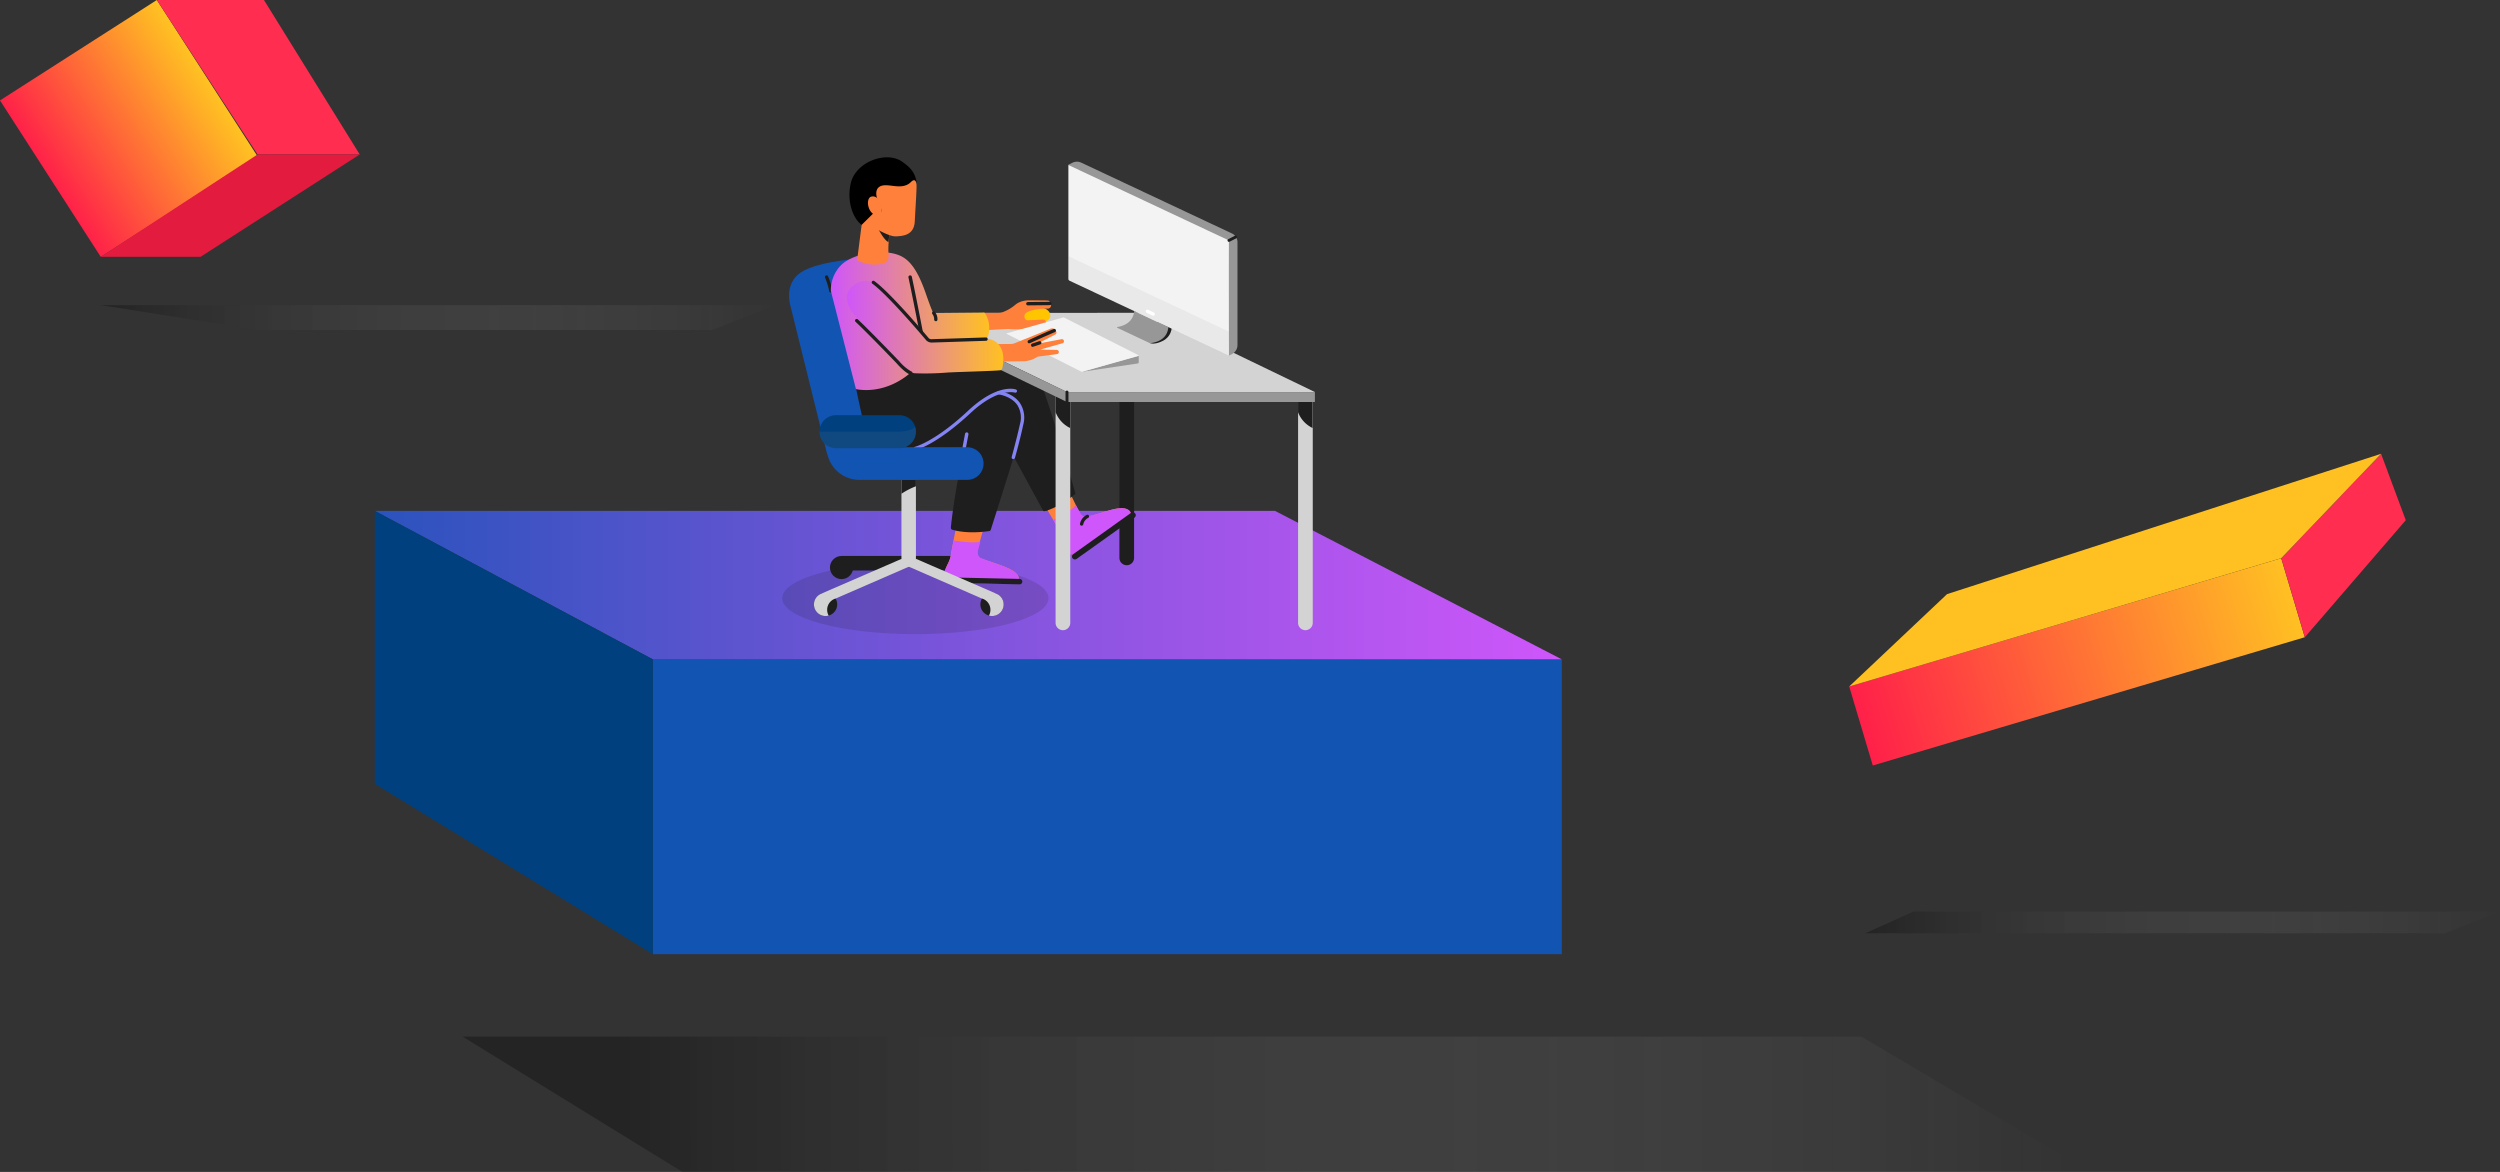 <svg xmlns="http://www.w3.org/2000/svg" 
xmlns:xlink="http://www.w3.org/1999/xlink" data-name="Layer 1" viewBox="0 
0 738.9 346.37"><rect x="0" y="0" width="738.9" height="346.37" fill="#333333" stroke="none"/><defs><linearGradient id="linear-gradient" x1="110.76" 
x2="461.61" y1="-241.72" y2="-241.72" gradientTransform="matrix(1 0 0 -1 0 
-68.78)" gradientUnits="userSpaceOnUse"><stop offset="0" 
stop-color="#2b53bd"></stop><stop offset="1" 
stop-color="#cf56fa"></stop></linearGradient><linearGradient 
id="linear-gradient-2" x1="183.49" x2="611.86" y1="-395.15" y2="-395.15" 
gradientTransform="matrix(1 0 0 -1 0 -68.78)" 
gradientUnits="userSpaceOnUse"><stop offset="0"></stop><stop offset="1" 
stop-color="#fff" stop-opacity="0"></stop></linearGradient><linearGradient 
id="linear-gradient-3" x1="245.59" x2="292.38" y1="-163.67" y2="-163.67" 
gradientTransform="matrix(1 0 0 -1 0 -68.78)" 
gradientUnits="userSpaceOnUse"><stop offset="0" 
stop-color="#cf56fa"></stop><stop offset="1" 
stop-color="#ffc122"></stop></linearGradient><clipPath 
id="clip-path"><path fill="none" d="M363.23 71.07l-47.46-22.3v33.65a.61.61 
0 00.35.55l47.11 22.13s-.07-34.11 0-34z"></path></clipPath><linearGradient 
id="linear-gradient-4" x1="250.3" x2="296.55" y1="-165.48" y2="-165.48" 
xlink:href="#linear-gradient-3"></linearGradient><linearGradient 
id="linear-gradient-5" x1="592.1" x2="725.31" y1="379.02" y2="379.02" 
gradientTransform="matrix(.96 -.29 -.29 -.96 90.72 746.85)" 
gradientUnits="userSpaceOnUse"><stop offset="0" 
stop-color="#ff2049"></stop><stop offset="1" 
stop-color="#ffc122"></stop></linearGradient><linearGradient 
id="linear-gradient-6" x1="551.31" x2="738.9" y1="-341.42" y2="-341.42" 
xlink:href="#linear-gradient-2"></linearGradient><linearGradient 
id="linear-gradient-7" x1="257.3" x2="312.41" y1="214.42" y2="214.42" 
gradientTransform="matrix(.84 -.54 -.54 -.84 -85.75 372.3)" 
xlink:href="#linear-gradient-5"></linearGradient><linearGradient 
id="linear-gradient-8" x1="29.77" x2="229.2" y1="-162.64" y2="-162.64" 
xlink:href="#linear-gradient-2"></linearGradient></defs><path 
fill="#1154b2" d="M192.96 194.88H461.61V282.01H192.96z"></path><path 
fill="url(#linear-gradient)" d="M110.76 150.99L376.82 150.99 461.61 194.88 
192.96 194.88 110.76 150.99z"></path><path fill="url(#linear-gradient-2)" 
d="M136.72 306.37L185.09 306.37 550.14 306.37 617.7 346.37 201.69 346.37 
136.72 306.37z" opacity="0.3" style="isolation:isolate"></path><path 
fill="#00407e" d="M192.96 282.01L110.76 231.66 110.76 150.99 192.96 194.88 
192.96 282.01z"></path><path fill="#1154b2" d="M244.49 
134.3l-10.86-43.85s-2.1-6.58 3.15-10 18.88-4.18 18.88-4.18l14.92 57-26.08 
1z"></path><path fill="#1e1e1e" d="M245.58 86.46a.5.5 0 01-.48-.38 21.52 
21.52 0 00-1.2-3.92.49.49 0 11.84-.5 22.39 22.39 0 011.32 4.21.5.5 0 
01-.37.59h-.11zM330.86 92.75h4.33v72.14a2.17 2.17 0 01-2.17 2.17 2.17 2.17 
0 01-2.17-2.17V92.75z"></path><path fill="#1e1e1e" d="M330.86 
92.75v5.68a8.5 8.5 0 004.3 4.67V92.75z"></path><ellipse cx="270.54" 
cy="176.8" fill="#1e1e1e" opacity="0.15" rx="39.36" ry="10.63" 
style="isolation:isolate"></ellipse><ellipse cx="248.73" cy="167.74" 
fill="#1e1e1e" rx="3.43" ry="3.42"></ellipse><path fill="#1e1e1e" 
d="M266.77 164.32h-18v4.29h15.63s4.54-.61 2.37-4.29z"></path><ellipse 
cx="287.64" cy="167.74" fill="#1e1e1e" rx="3.43" ry="3.42"></ellipse><path 
fill="#1e1e1e" d="M269.6 
164.32h18v4.29H272s-4.57-.61-2.4-4.29z"></path><path fill="#ff803b" 
d="M316.56 146.35l2.5 5.15c.51 1 1.22 1.61 2.28 1.31s2.45-.7 
4.31-1.29c3.59-1.14 6.61-2 8.12-.56a1.37 1.37 0 01.2 1.74c-.39.59-6.73 
5.06-6.73 5.06l-5.87 4.09c-2.8 1.77-4.89 
3.12-6.25.74-.75-1.3-.61-3.28-1.54-5s-4-6.79-4-6.79M290.67 156.32l-1.82 
6.41a1.9 1.9 0 001.13 2.36c1 .38 2.49.82 4.33 1.46 3.56 1.24 6.49 2.36 
6.84 4.41a1.37 1.37 0 01-.89 1.51c-.67.24-8.43 0-8.43 
0l-7.16-.25c-3.3-.26-5.78-.43-5.44-3.14.19-1.49 1.49-3 1.79-4.94s1.65-8.69 
1.65-8.69"></path><path fill="#cf56fa" d="M289.68 
160.12c-2.62.57-7.83-.4-7.83-.4-.34 1.77-.69 3.6-.82 4.43-.3 1.95-1.6 
3.45-1.79 4.94-.34 2.71 2.14 2.88 5.44 3.14l7.16.25s7.76.23 8.43 0a1.37 
1.37 0 
00.89-1.51c-.34-2.05-3.28-3.17-6.84-4.41-1.84-.64-3.24-1.17-4.23-1.55s-1.22-1.33-1-2.42l.64-2.46z"></path><path 
fill="#1e1e1e" d="M253 114.81l3.83 17.65 28.29-.27-2 9.48s-1.56 8.59-2.08 
14.27a.55.55 0 00.36.6c1.22.39 4.94 1.29 11 .42a.53.53 0 
00.43-.37c.78-2.45 5.86-18.4 6.78-21.62l8.69 15.94a.36.36 0 00.4.18c1-.23 
4.4-1.27 9-5a.36.36 0 
00.12-.38c-.77-2.68-8.24-28.6-11.12-34.86-3.08-6.69-6.25-15.1-33.56-5.62l-20 
9.58z"></path><path fill="#8584f5" d="M270.57 133a.5.5 0 01-.48-.37.49.49 
0 01.36-.59c.06 0 6-1.55 15.69-10.65 8.68-8.11 13.9-6.36 14.12-6.28a.49.49 
0 11-.33.93s-4.93-1.57-13.12 6.08c-10 9.31-15.88 10.82-16.13 
10.88h-.11z"></path><path fill="#8584f5" d="M299.49 135.67a.4.4 0 01-.13 0 
.49.49 0 01-.34-.6c0-.05 1.4-5.05 2.44-9.73a6.94 6.94 0 
00-.82-5.68c-1.83-2.6-5.45-3.09-5.49-3.09a.49.49 0 01-.43-.55.49.49 0 
01.55-.43c.17 0 4.08.54 6.16 3.49a7.87 7.87 0 011 6.46c-1 4.72-2.44 
9.74-2.45 9.79a.49.49 0 01-.49.34zM285 132.54h-.09a.49.49 0 
01-.39-.57l.71-3.76a.49.49 0 111 .18l-.71 3.76a.49.49 0 
01-.48.4z"></path><path fill="#1e1e1e" d="M301.32 172.71l-20.85-.44a.8.8 0 
01-.79-.82.8.8 0 01.83-.79l20.85.44a.8.8 0 01.79.82.8.8 0 
01-.83.79z"></path><path fill="#cf56fa" d="M334 152.69a1.37 1.37 0 
00-.2-1.74c-1.51-1.43-4.53-.58-8.12.56-1.86.59-3.25.82-4.26 
1.1s-1.73-.2-2.25-1.18l-1.17-2.11c-1.81 2-5.83 4-6.65 4.36a147.4 147.4 0 
012.23 3.87c.93 1.74.79 3.72 1.54 5 1.36 2.37 3.45 1 
6.25-.74l5.87-4.09s6.34-4.46 6.73-5.06z"></path><path fill="#1e1e1e" 
d="M335.3 153l-17.11 12.2a.87.87 0 01-1.19-.2.87.87 0 
01.2-1.21l17.11-12.22a.87.87 0 011.21.2.87.87 0 01-.2 1.21zM319.68 
155.36h-.09a.49.49 0 01-.39-.57 3.77 3.77 0 012-2.61.49.49 0 01.41.89 2.75 
2.75 0 00-1.44 1.89.48.48 0 01-.48.4z"></path><path fill="#d3d3d3" 
d="M383.65 116.15H388v67.94a2.17 2.17 0 01-2.17 2.17 2.17 2.17 0 
01-2.17-2.17v-67.94zM312 116.15h4.33v67.94a2.17 2.17 0 01-2.17 2.17 2.17 
2.17 0 01-2.17-2.17v-67.94z"></path><path fill="#1e1e1e" d="M383.65 
116.15v5.68a8.5 8.5 0 004.3 4.67v-10.35zM312 116.15v5.68a8.5 8.5 0 004.3 
4.67v-10.35z"></path><path fill="#d3d3d3" d="M266.98 92.5L340.1 92.45 
388.63 115.87 315.36 115.87 266.98 92.5z"></path><path fill="#979797" 
d="M266.98 95.44L315.36 118.82 388.63 118.82 388.63 115.87 315.36 115.87 
266.98 92.5 266.98 95.44z"></path><path fill="#1e1e1e" d="M315.36 
119.24a.43.43 0 01-.43-.43v-2.94a.43.43 0 01.86 0v2.94a.43.43 0 
01-.43.43z"></path><path fill="#ffc500" d="M302.42 91.54a7.09 7.09 0 
013.75-.82c2.54 0 4 1 4.22 2.18s-.47 2.22-3.51 
2.69c-3.67.56-5.47-.54-5.58-1.91a2.48 2.48 0 011.13-2.14z"></path><path 
fill="#ff803b" d="M291.63 97.57l6.35-.35a20 20 0 
006.68-.37l3.77-.65a.87.87 0 00.73-.83.89.89 0 00-.93-.92l-4.47.22a.81.81 
0 01-.63-.24 1.39 1.39 0 01-.3-1.32c.28-1.19 3.45-1.9 6.77-1.89a1 1 0 
001.06-1 .66.66 0 00-.38-.49s.14-.77-.42-.87-3.08-.07-5.56-.1a7.37 7.37 0 
00-3.1.61 5.36 5.36 0 00-1.21.79 12.4 12.4 0 01-3.78 2.15 2.88 2.88 0 
01-.87.14h-4.91a8.73 8.73 0 00-.24 4.14c.35 1.64 1.43 1 1.43 
1z"></path><path fill="#1e1e1e" d="M303.79 90.26a.49.49 0 01-.49-.49.5.5 0 
01.49-.5l6.5-.07a.49.49 0 01.49.49.5.5 0 01-.49.5l-6.5.07z"></path><path 
fill="url(#linear-gradient-3)" d="M291.59 100.47a8.15 8.15 0 
00-.46-7.89.5.5 0 00-.41-.19l-14.79.14s0 
.84-2.38-6-4.62-9.25-6.57-10.46c-4.34-2.69-13.63-1.72-18 1.92a10.46 10.46 
0 00-3.41 8l7.41 29s8 2.08 16.08-4.76"></path><path fill="#979797" 
d="M319.81 109.88l16.75-4.77v2a.32.32 0 01-.26.31z"></path><path 
fill="#ff803b" d="M253.34 76.85a10.21 10.21 0 007.71 1 2.25 2.25 0 
001.58-2.25 30.17 30.17 0 01.38-7s-3.41-9.11-8.12-3.9z"></path><path 
fill="#1e1e1e" d="M259.52 67.54s1.82 3.58 3.08 4a24.22 24.22 0 
01.7-3.86z"></path><path fill="#ff803b" d="M259.65 68s3.34 1.94 5.14 
1.86c2.22-.1 5.37-.38 5.58-4.42.22-4.35.56-9 
.52-10.69-.05-1.87-2.05-5.8-7.27-6.08s-9.23 2-10.21 4.83-.37 9 1.49 
11.25a11.69 11.69 0 004.75 3.25z"></path><path fill="#1e1e1e" d="M272.28 
98.88a.48.48 0 01-.48-.4c0-.12-2.31-11.94-3.3-16.48a.49.49 0 011-.2c1 4.55 
3.28 16.38 3.3 16.5a.5.5 0 01-.39.58z"></path><path fill="#f3f3f3" 
d="M314.35 93.79L336.51 105a.11.11 0 010 .2l-16.56 4.64a.5.5 0 01-.38 
0l-22-11.14a.11.11 0 010-.2l16.72-4.69h.07z"></path><path fill="#1e1e1e" 
d="M276.55 94.93a.48.48 0 01-.45-.52 2.52 2.52 0 00-.51-1.57.49.49 0 
01.06-.69.48.48 0 01.69.06 3.42 3.42 0 01.74 2.28.49.49 0 
01-.49.46z"></path><path fill="#d3d3d3" d="M266.43 141.67h4.28v23.51a2.14 
2.14 0 01-2.14 2.14 2.14 2.14 0 01-2.14-2.14v-23.51z"></path><ellipse 
cx="244.02" cy="178.64" fill="#1e1e1e" rx="3.43" ry="3.42"></ellipse><path 
fill="#1e1e1e" d="M266.43 145.94a21.33 21.33 0 
014.28-2.22v-2.06h-4.28v4.27z"></path><path fill="#d3d3d3" d="M266.43 
165.19l-23.79 10.32a3.42 3.42 0 002.29 6.43 3.33 3.33 0 01-.45-1.75 3.45 
3.45 0 012.54-3.3l22.19-9.66"></path><ellipse cx="293.18" cy="178.64" 
fill="#1e1e1e" rx="3.43" ry="3.42"></ellipse><path fill="#d3d3d3" 
d="M270.78 165.19l23.79 10.32a3.42 3.42 0 01-2.29 6.43 3.33 3.33 0 
00.45-1.75 3.45 3.45 0 00-2.54-3.3L268 167.23"></path><path fill="#1154b2" 
d="M244.28 132.19h41.59a4.83 4.83 0 014.83 4.81 4.83 4.83 0 01-4.83 
4.83H254a9.67 9.67 0 01-9.67-9.67z"></path><path fill="#00407e" d="M247.1 
122.71h18.74a4.87 4.87 0 014.88 4.88 4.87 4.87 0 01-4.88 4.88H247.1a4.87 
4.87 0 01-4.88-4.88 4.87 4.87 0 014.88-4.88z"></path><path fill="#979797" 
d="M270.72 127.59a5 5 0 00-.22-1.46c-1.09 1.55-5.53 1.46-5.53 
1.46h-22.75a4.89 4.89 0 004.89 4.88h18.71a4.88 4.88 0 004.89-4.88z" 
opacity="0.11" style="isolation:isolate"></path><path fill="#979797" 
d="M363.23 105.1l.84-.42a3 3 0 001.68-2.72V71.59a2.83 2.83 0 
00-1.64-2.59l-44.48-20.9a3 3 0 00-2.66 0l-1.21.6"></path><path 
fill="#1e1e1e" d="M339.79 101.36s1.32.75 4.08-.71a4.72 4.72 0 
002.45-4.31v-1.43h-4.28z"></path><path fill="#979797" d="M345.32 
96.67c-.31 3.86-3.93 4.58-5.11 4.72a1.19 1.19 0 
01-.67-.11l-9.31-4.4a.13.13 0 010-.24c1.25-.17 4.7-1 5-4.77l10.06 
4.8z"></path><path fill="#f3f3f3" d="M363.23 
71.07l-47.46-22.3v33.65a.61.61 0 00.35.55l47.11 22.13s-.07-34.11 
0-34z"></path><g clip-path="url(#clip-path)" opacity="0.05"><path 
fill="none" d="M312.67 80.23L363.78 104.24"></path><path fill="#1e1e1e" 
d="M363.78 109.65a5.33 5.33 0 01-2.29-.51l-51.11-24a5.4 5.4 0 
014.6-9.78l51.11 24a5.41 5.41 0 01-2.3 10.3z"></path></g><path fill="#fff" 
d="M340.85 93.28a.54.54 0 01-.21 0l-1.72-.83a.5.5 0 01-.23-.66.49.49 0 
01.66-.23l1.72.83a.5.5 0 01.23.66.48.48 0 01-.44.28z"></path><path 
fill="#1e1e1e" d="M363.23 71.49a.42.42 0 01-.38-.24.43.43 0 
01.19-.57l1.95-1a.42.42 0 01.38.76l-1.95 1a.43.43 0 01-.19 
0z"></path><path fill="#ff803b" d="M311.74 
97.66c0-.89-1.22-.52-1.22-.52l-10.65 4.31a3.05 3.05 0 01-1 .21c-1 
0-3.14.06-4.64 0 0 0-1.32.9-.51 2.95a3.29 3.29 0 002.38 2.25l5.84-.08a7.91 
7.91 0 004.72-1.36l5.75-.76a.65.65 0 00.54-.6.63.63 0 00-.62-.65l-4.9-.08 
6.6-1.88a.62.62 0 00.37-.88.62.62 0 00-.66-.32l-7.19 1.36 5.37-2.76a.62.62 
0 00.19-.94.72.72 0 00-.69-.19l-.56.22"></path><path 
fill="url(#linear-gradient-4)" d="M253.27 94l12.17 13.11s2.87 3 4.89 
3.21a79.28 79.28 0 009.65-.21c3.21-.19 13.59-.44 15.7-.68a.58.58 0 
00.49-.41c.42-1.33 1.47-7.47-3.71-8.82a.83.83 0 00-.22 
0l-17.65.93-13.91-15.74s-4-4.67-8.6-.91 1.19 9.52 1.19 9.52z"></path><path 
fill="#1e1e1e" d="M269.07 110.65a.32.32 0 01-.17 
0c-1.57-.59-3.74-3.1-3.83-3.21s-8.7-9.06-12.17-12.3a.49.49 0 11.67-.71c3.5 
3.26 12.14 12.27 12.23 12.36a12.93 12.93 0 003.46 2.95.49.49 0 01-.18 
1zM275.31 101.24a2.17 2.17 0 
01-1.6-.71c-.12-.15-11.26-13.38-15.83-16.64a.49.49 0 11.56-.8c4.67 3.32 
15.54 16.24 16 16.79a1.09 1.09 0 00.9.37l16.08-.52a.5.5 0 110 
1l-16.08.52h-.06zM304.21 101.48a.51.51 0 01-.45-.28.5.5 0 01.24-.65s4.25-2 
7.42-3.3a.48.48 0 01.64.26.49.49 0 01-.26.64c-3.16 1.33-7.35 3.26-7.39 
3.28a.54.54 0 01-.21 0zM305.31 102.52a.49.49 0 01-.15-1l2-.67a.49.49 0 
01.31.93l-2 .67a.45.45 0 01-.16 0z"></path><path d="M266.58 
47.74c-4.69-3.21-13.64.11-15.11 6.36-1.29 5.48.69 10.54 3.2 
12.36l3.84-3.79.92.46a1 1 0 
001-.48c.26-.55-.21-1.72-.9-3.23s-1-3.72.83-4.44 4.53.54 6.89-.07c1.92-.5 
1.93-1.45 
2.83-1.64.34-.07.69.32.87.94-.36-2.87-1.53-4.52-4.39-6.47z"></path><path 
fill="#ff803b" d="M260.1 60a3.45 3.45 0 00-.63-1.2 1.8 1.8 0 
00-2-.67c-1.68.53-1.09 5.15 1.79 5.57.68.1 1.18-.23 1.32-1.26a7.93 7.93 0 
00-.48-2.44z"></path><path fill="url(#linear-gradient-5)" d="M681.2 
188.34L553.52 226.25 546.55 202.9 674.23 164.99 681.2 
188.34z"></path><path fill="#ff2d4f" d="M711.05 153.75L681.22 188.34 
674.24 164.98 703.75 134.12 711.05 153.75z"></path><path fill="#ffc122" 
d="M546.55 202.9L575.47 175.6 703.75 134.12 674.24 164.98 546.55 
202.9z"></path><path fill="url(#linear-gradient-6)" d="M565.49 
269.44L738.9 269.44 722.64 275.84 551.31 275.84 565.49 269.44z" 
opacity="0.3" style="isolation:isolate"></path><path 
fill="url(#linear-gradient-7)" d="M76.12 46.21L29.77 75.9 0 29.68 46.35 0 
76.12 46.21z"></path><path fill="#ff2d4f" d="M46.35 0L78.01 0 106.32 45.65 
76.12 45.65 46.35 0z"></path><path fill="#e31b3f" d="M29.77 75.9L76.12 
45.65 106.32 45.65 59.29 75.9 29.77 75.9z"></path><path 
fill="url(#linear-gradient-8)" d="M29.77 90.18L229.2 90.18 210.51 97.54 
76.33 97.54 29.77 90.18z" opacity="0.3" 
style="isolation:isolate"></path></svg>
